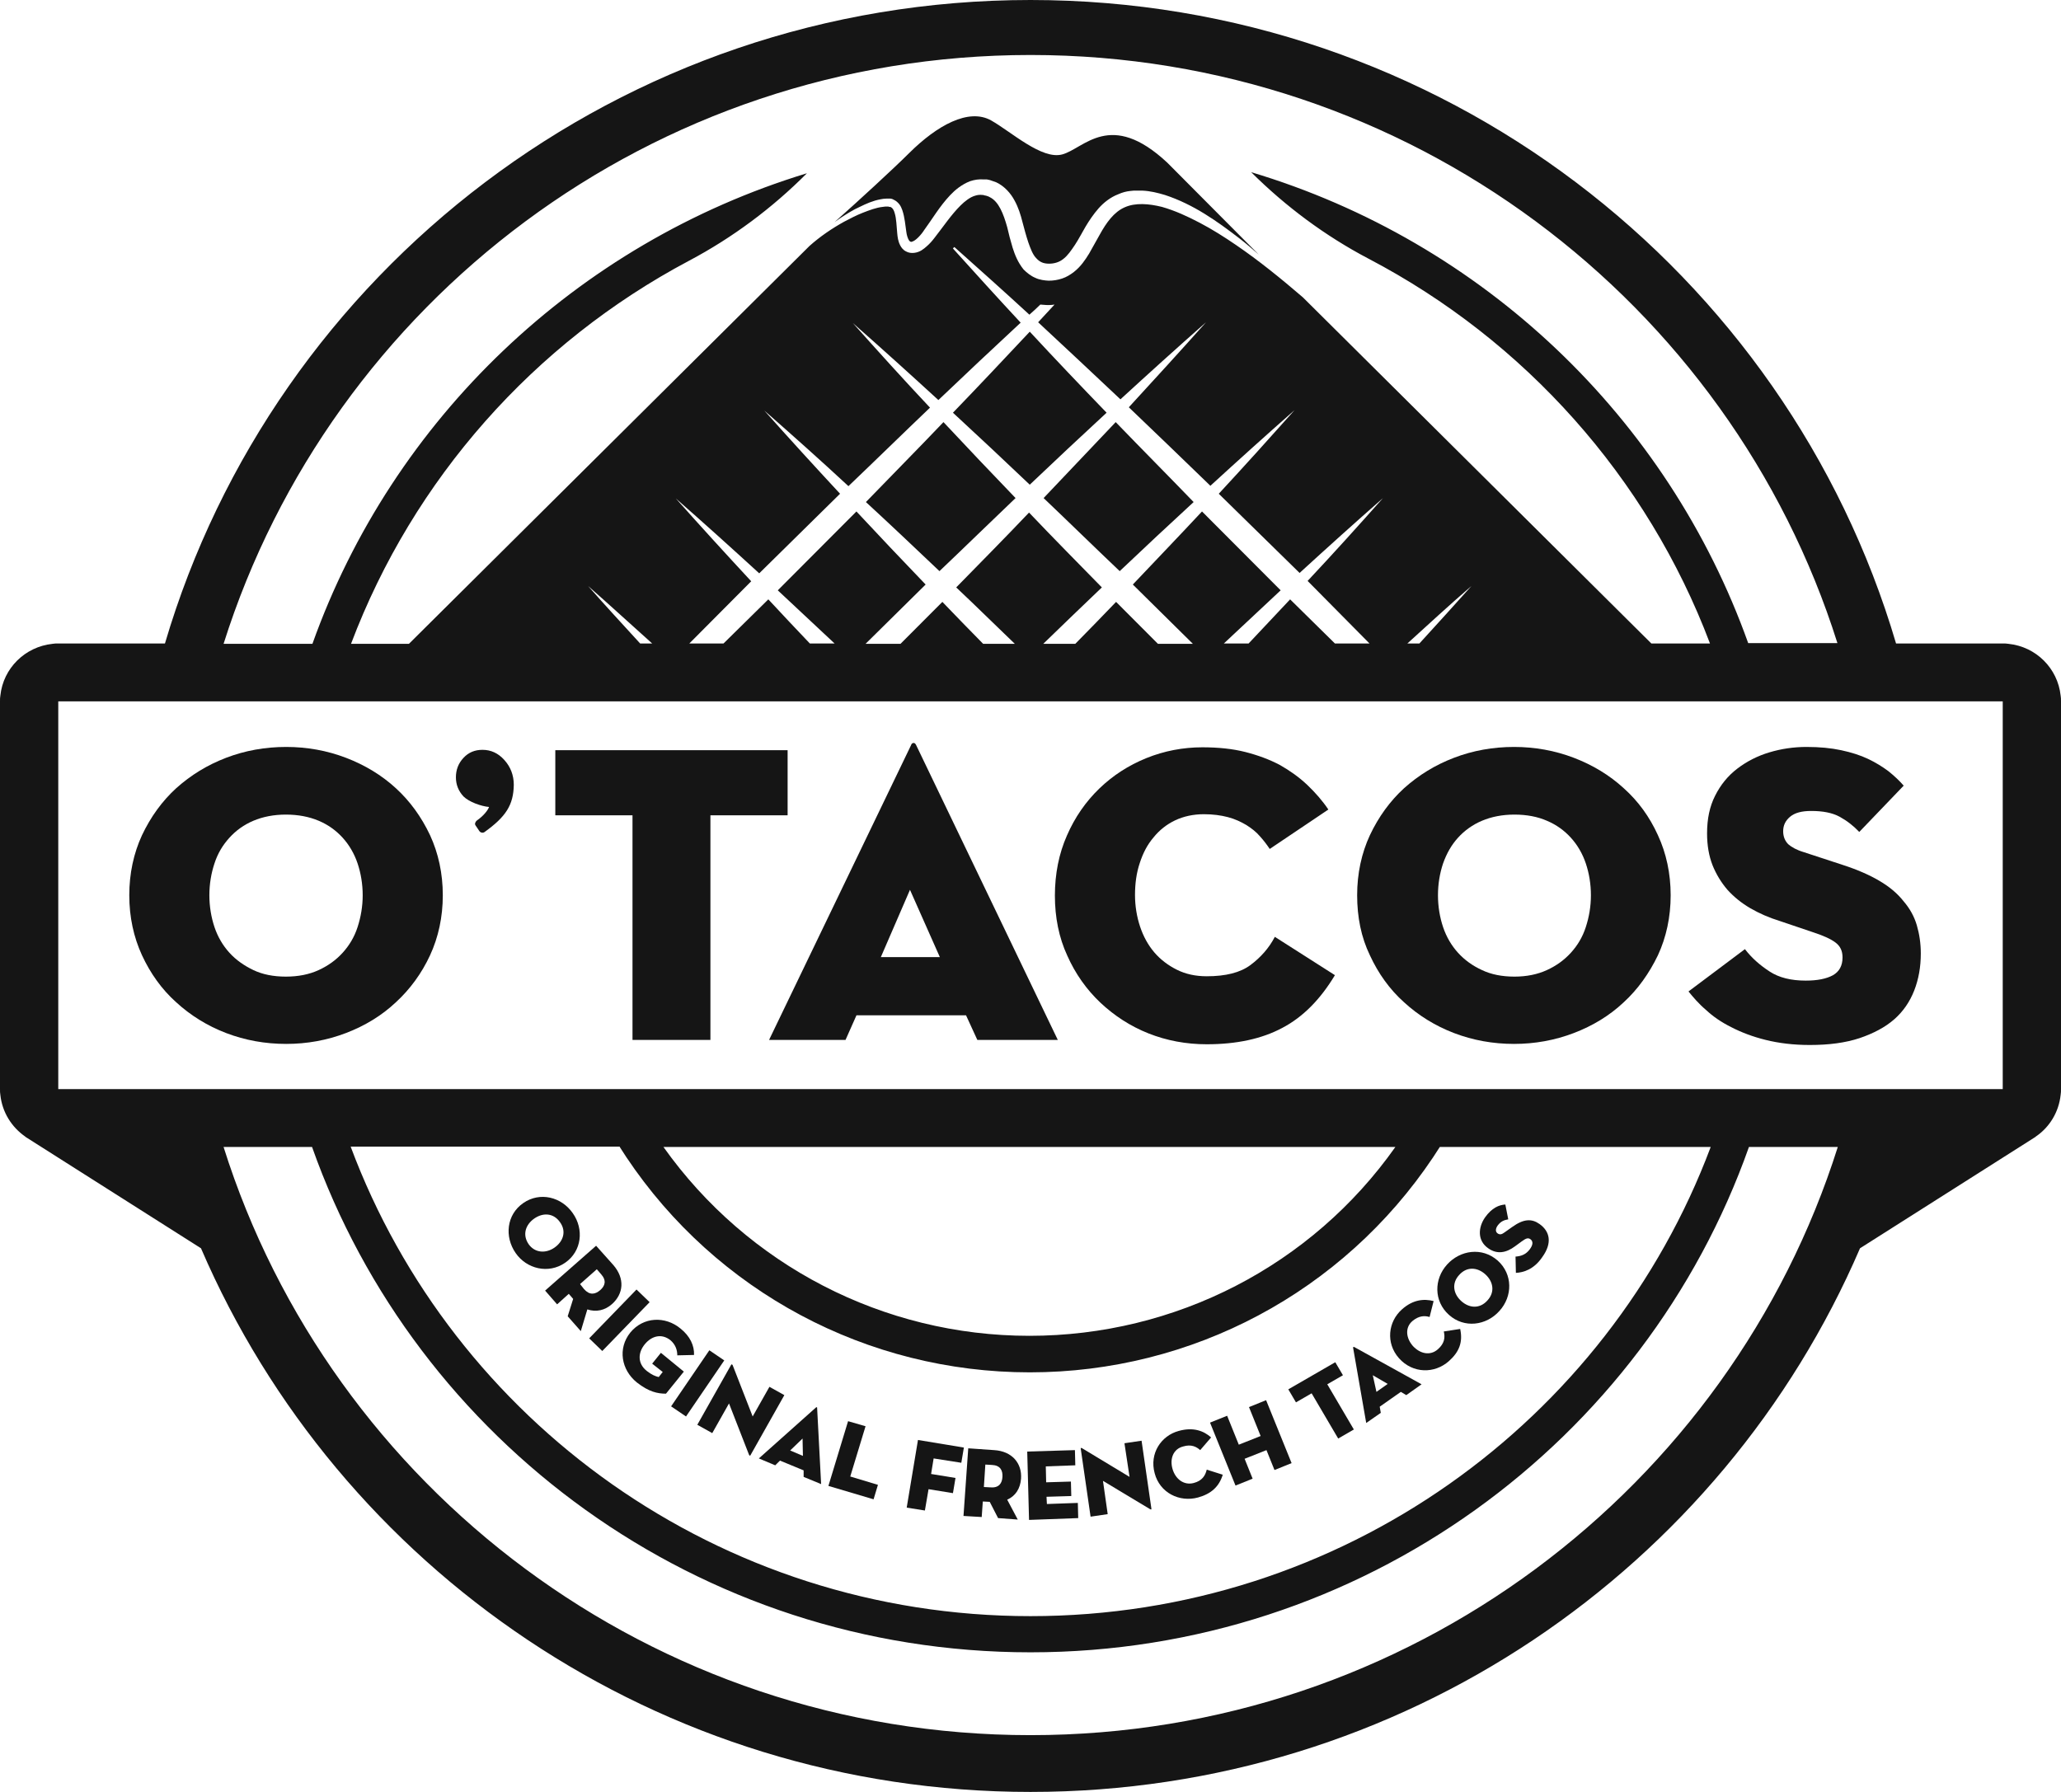 <svg xmlns="http://www.w3.org/2000/svg" width="92" height="80" viewBox="0 0 92 80" fill="none">
<g clip-path="url(#clip0_1270_18488_loader)">
<path d="M23.358 53.71C24.105 53.193 25.064 53.436 25.568 54.162C26.072 54.873 25.975 55.858 25.227 56.375C24.479 56.891 23.504 56.649 23.016 55.939C22.512 55.212 22.61 54.227 23.358 53.71ZM24.756 55.696C25.146 55.422 25.292 54.97 24.999 54.566C24.707 54.146 24.235 54.13 23.845 54.404C23.455 54.679 23.309 55.131 23.601 55.551C23.878 55.939 24.365 55.971 24.756 55.696Z" fill="#151515"/>
<path d="M25.926 59.427L25.341 58.765L25.585 57.989L25.39 57.763L24.869 58.232L24.333 57.618L26.609 55.616L27.373 56.471C27.909 57.085 27.828 57.763 27.324 58.216C26.999 58.506 26.609 58.587 26.218 58.458L25.926 59.427ZM26.072 57.553C26.316 57.828 26.56 57.796 26.787 57.602C27.015 57.408 27.08 57.166 26.836 56.891L26.641 56.665L25.893 57.327L26.072 57.553Z" fill="#151515"/>
<path d="M28.413 57.57L28.998 58.135L26.885 60.315L26.3 59.75L28.413 57.57Z" fill="#151515"/>
<path d="M29.583 61.252L29.112 60.88L29.502 60.396L30.526 61.235L29.729 62.22C29.355 62.22 28.965 62.14 28.429 61.72C27.73 61.155 27.567 60.202 28.136 59.491C28.721 58.781 29.697 58.748 30.379 59.314C30.802 59.653 30.997 60.073 30.981 60.492L30.233 60.509C30.233 60.266 30.152 60.024 29.924 59.83C29.534 59.524 29.095 59.637 28.787 60.008C28.478 60.38 28.445 60.864 28.868 61.203C29.095 61.381 29.258 61.445 29.404 61.478L29.583 61.252Z" fill="#151515"/>
<path d="M31.664 60.283L32.33 60.735L30.623 63.238L29.957 62.786L31.664 60.283Z" fill="#151515"/>
<path d="M32.542 62.656L31.794 63.981L31.127 63.609L32.639 60.928C32.655 60.912 32.672 60.896 32.704 60.945L33.598 63.238L34.346 61.914L35.012 62.285L33.501 64.966C33.484 64.998 33.468 64.998 33.436 64.95L32.542 62.656Z" fill="#151515"/>
<path d="M34.605 65.418L33.874 65.111L36.426 62.834C36.459 62.818 36.475 62.818 36.475 62.85L36.654 66.257L35.873 65.935V65.644L34.817 65.208L34.605 65.418ZM35.825 64.223L35.272 64.756L35.841 64.998L35.825 64.223Z" fill="#151515"/>
<path d="M37.857 63.448L38.637 63.674L37.954 65.918L39.19 66.29L38.995 66.936L36.979 66.338L37.857 63.448Z" fill="#151515"/>
<path d="M40.977 64.287L43.026 64.626L42.912 65.305L41.676 65.111L41.563 65.805L42.652 65.983L42.538 66.661L41.449 66.484L41.286 67.436L40.474 67.307L40.977 64.287Z" fill="#151515"/>
<path d="M45.431 67.84L44.553 67.775L44.18 67.049L43.871 67.033L43.822 67.727L43.009 67.679L43.221 64.659L44.375 64.74C45.187 64.788 45.626 65.337 45.578 66.015C45.545 66.451 45.334 66.79 44.96 66.952L45.431 67.84ZM44.212 66.403C44.586 66.435 44.732 66.225 44.748 65.934C44.765 65.644 44.651 65.418 44.277 65.402L43.984 65.385L43.919 66.387L44.212 66.403Z" fill="#151515"/>
<path d="M45.854 64.804L47.983 64.74L48 65.418L46.683 65.466L46.699 66.177L47.804 66.144L47.821 66.79L46.715 66.823L46.732 67.146L48.113 67.097L48.13 67.775L45.935 67.856L45.854 64.804Z" fill="#151515"/>
<path d="M49.235 66.112L49.446 67.598L48.682 67.711L48.243 64.675C48.243 64.643 48.243 64.626 48.308 64.659L50.421 65.935L50.194 64.433L50.958 64.32L51.397 67.356C51.397 67.388 51.397 67.404 51.331 67.372L49.235 66.112Z" fill="#151515"/>
<path d="M53.477 66.855C52.648 67.081 51.77 66.645 51.543 65.773C51.299 64.885 51.835 64.094 52.616 63.884C53.249 63.706 53.721 63.868 54.062 64.174L53.575 64.74C53.412 64.594 53.184 64.465 52.811 64.578C52.372 64.691 52.209 65.127 52.339 65.579C52.469 66.031 52.843 66.322 53.282 66.209C53.656 66.112 53.802 65.886 53.867 65.612L54.582 65.838C54.42 66.371 54.062 66.694 53.477 66.855Z" fill="#151515"/>
<path d="M55.753 62.818L56.517 62.511L57.655 65.321L56.891 65.628L56.533 64.74L55.558 65.127L55.915 66.015L55.151 66.322L54.014 63.512L54.778 63.206L55.298 64.497L56.273 64.11L55.753 62.818Z" fill="#151515"/>
<path d="M58.549 62.204L57.85 62.608L57.508 62.027L59.605 60.816L59.947 61.397L59.248 61.801L60.434 63.819L59.735 64.223L58.549 62.204Z" fill="#151515"/>
<path d="M61.637 63.076L60.986 63.529L60.401 60.17C60.401 60.137 60.418 60.121 60.45 60.137L63.457 61.801L62.775 62.285L62.531 62.14L61.588 62.802L61.637 63.076ZM61.279 61.397L61.442 62.14L61.946 61.784L61.279 61.397Z" fill="#151515"/>
<path d="M64.676 60.767C64.042 61.332 63.067 61.332 62.449 60.638C61.848 59.96 61.962 59.007 62.58 58.458C63.067 58.022 63.555 57.973 63.994 58.086L63.815 58.797C63.603 58.732 63.343 58.732 63.051 58.975C62.709 59.265 62.758 59.733 63.067 60.089C63.392 60.444 63.847 60.541 64.189 60.234C64.481 59.976 64.514 59.717 64.449 59.443L65.18 59.33C65.31 59.927 65.131 60.363 64.676 60.767Z" fill="#151515"/>
<path d="M64.677 58.7C63.994 58.086 64.01 57.101 64.595 56.455C65.18 55.809 66.156 55.664 66.855 56.278C67.537 56.891 67.521 57.877 66.936 58.522C66.351 59.184 65.359 59.314 64.677 58.7ZM66.302 56.891C65.944 56.568 65.473 56.536 65.132 56.924C64.79 57.295 64.872 57.763 65.229 58.086C65.587 58.409 66.058 58.442 66.4 58.054C66.741 57.683 66.66 57.214 66.302 56.891Z" fill="#151515"/>
<path d="M67.667 56.827L67.651 56.1C67.879 56.084 68.106 56.019 68.285 55.777C68.431 55.583 68.448 55.422 68.317 55.325C68.204 55.244 68.106 55.293 67.927 55.422L67.618 55.648C67.245 55.922 66.838 56.019 66.432 55.729C65.944 55.39 65.977 54.808 66.286 54.356C66.594 53.92 66.92 53.791 67.196 53.775L67.326 54.437C67.147 54.469 67.001 54.518 66.855 54.711C66.741 54.873 66.757 55.002 66.855 55.067C66.952 55.131 67.033 55.115 67.163 55.018L67.505 54.776C68.025 54.404 68.382 54.404 68.724 54.647C69.179 54.97 69.309 55.486 68.838 56.132C68.464 56.681 67.992 56.811 67.667 56.827Z" fill="#151515"/>
<path d="M17.669 35.188C17.035 34.606 16.287 34.154 15.442 33.831C14.597 33.508 13.703 33.347 12.776 33.347C11.833 33.347 10.939 33.508 10.094 33.831C9.249 34.154 8.518 34.606 7.867 35.188C7.233 35.769 6.73 36.463 6.339 37.287C5.966 38.094 5.771 38.999 5.771 39.968C5.771 40.937 5.966 41.841 6.339 42.648C6.713 43.456 7.217 44.166 7.867 44.748C8.501 45.329 9.249 45.797 10.094 46.12C10.939 46.443 11.833 46.605 12.776 46.605C13.703 46.605 14.597 46.443 15.442 46.12C16.287 45.797 17.035 45.345 17.669 44.748C18.303 44.166 18.823 43.456 19.197 42.648C19.57 41.841 19.766 40.937 19.766 39.968C19.766 38.999 19.57 38.094 19.197 37.287C18.807 36.463 18.303 35.769 17.669 35.188ZM15.962 41.389C15.816 41.841 15.588 42.212 15.296 42.535C15.003 42.858 14.645 43.117 14.223 43.31C13.8 43.504 13.313 43.601 12.76 43.601C12.207 43.601 11.72 43.504 11.313 43.31C10.907 43.117 10.533 42.858 10.241 42.535C9.948 42.212 9.72 41.825 9.574 41.389C9.428 40.953 9.346 40.468 9.346 39.968C9.346 39.467 9.428 38.983 9.574 38.547C9.72 38.094 9.948 37.723 10.241 37.4C10.533 37.077 10.891 36.819 11.313 36.641C11.736 36.463 12.223 36.367 12.76 36.367C13.313 36.367 13.8 36.463 14.223 36.641C14.645 36.819 15.003 37.077 15.296 37.4C15.588 37.723 15.816 38.111 15.962 38.547C16.108 38.983 16.19 39.467 16.19 39.968C16.19 40.468 16.108 40.937 15.962 41.389Z" fill="#151515"/>
<path d="M35.158 33.492H24.788V36.399H28.234V46.427H31.712V36.399H35.158V33.492Z" fill="#151515"/>
<path d="M40.783 33.169C40.734 33.169 40.685 33.201 40.669 33.266L34.33 46.427H37.743L38.231 45.329H43.123L43.627 46.427H47.219L40.896 33.266C40.864 33.201 40.831 33.169 40.783 33.169ZM39.32 42.729L40.62 39.725L41.953 42.729H39.32Z" fill="#151515"/>
<path d="M55.818 43.084C55.363 43.423 54.713 43.585 53.867 43.585C53.364 43.585 52.925 43.488 52.535 43.294C52.145 43.1 51.803 42.842 51.527 42.519C51.251 42.196 51.039 41.809 50.893 41.373C50.747 40.937 50.665 40.452 50.665 39.952C50.665 39.451 50.73 38.967 50.877 38.531C51.023 38.078 51.218 37.707 51.494 37.384C51.754 37.061 52.08 36.803 52.453 36.625C52.827 36.447 53.266 36.35 53.737 36.35C54.144 36.35 54.501 36.399 54.81 36.48C55.119 36.56 55.395 36.69 55.639 36.835C55.867 36.98 56.078 37.142 56.241 37.336C56.403 37.513 56.549 37.707 56.679 37.901L59.296 36.141C59.036 35.753 58.711 35.382 58.354 35.042C57.996 34.703 57.59 34.413 57.135 34.154C56.679 33.912 56.159 33.718 55.59 33.573C55.022 33.428 54.371 33.363 53.672 33.363C52.811 33.363 51.966 33.524 51.169 33.847C50.373 34.17 49.674 34.623 49.072 35.204C48.471 35.785 47.983 36.48 47.626 37.303C47.268 38.111 47.089 39.015 47.089 39.984C47.089 40.953 47.268 41.857 47.642 42.664C48 43.472 48.504 44.182 49.121 44.764C49.739 45.345 50.454 45.813 51.267 46.136C52.08 46.459 52.957 46.621 53.867 46.621C55.2 46.621 56.322 46.379 57.232 45.894C58.159 45.41 58.939 44.618 59.589 43.536L56.907 41.825C56.647 42.325 56.273 42.745 55.818 43.084Z" fill="#151515"/>
<path d="M72.479 35.188C71.845 34.606 71.097 34.154 70.252 33.831C69.407 33.508 68.513 33.347 67.586 33.347C66.644 33.347 65.749 33.508 64.904 33.831C64.059 34.154 63.328 34.606 62.677 35.188C62.044 35.769 61.54 36.463 61.15 37.287C60.776 38.094 60.581 38.999 60.581 39.968C60.581 40.937 60.759 41.841 61.15 42.648C61.523 43.456 62.027 44.166 62.677 44.748C63.311 45.329 64.059 45.797 64.904 46.12C65.749 46.443 66.644 46.605 67.586 46.605C68.513 46.605 69.407 46.443 70.252 46.12C71.097 45.797 71.845 45.345 72.479 44.748C73.113 44.166 73.617 43.456 74.007 42.648C74.381 41.841 74.576 40.937 74.576 39.968C74.576 38.999 74.381 38.094 74.007 37.287C73.633 36.463 73.129 35.769 72.479 35.188ZM70.788 41.389C70.642 41.841 70.415 42.212 70.122 42.535C69.829 42.858 69.472 43.117 69.049 43.31C68.626 43.504 68.139 43.601 67.603 43.601C67.05 43.601 66.562 43.504 66.156 43.31C65.733 43.117 65.376 42.858 65.083 42.535C64.79 42.212 64.563 41.825 64.417 41.389C64.27 40.953 64.189 40.468 64.189 39.968C64.189 39.467 64.27 38.983 64.417 38.547C64.579 38.094 64.79 37.723 65.083 37.4C65.376 37.077 65.733 36.819 66.156 36.641C66.578 36.463 67.066 36.367 67.603 36.367C68.155 36.367 68.643 36.463 69.049 36.641C69.472 36.819 69.829 37.077 70.122 37.4C70.415 37.723 70.642 38.111 70.788 38.547C70.935 38.983 71.016 39.467 71.016 39.968C71.016 40.468 70.935 40.937 70.788 41.389Z" fill="#151515"/>
<path d="M83.889 39.322C83.451 39.063 82.898 38.821 82.248 38.611L80.525 38.046C80.2 37.949 79.972 37.82 79.826 37.691C79.68 37.545 79.598 37.352 79.598 37.109C79.598 36.851 79.696 36.641 79.907 36.463C80.118 36.286 80.427 36.205 80.85 36.205C81.37 36.205 81.793 36.286 82.118 36.463C82.443 36.641 82.735 36.867 82.995 37.142L84.978 35.075C84.783 34.849 84.556 34.639 84.296 34.429C84.036 34.235 83.727 34.041 83.385 33.88C83.044 33.718 82.638 33.589 82.183 33.492C81.728 33.395 81.224 33.347 80.638 33.347C80.07 33.347 79.517 33.428 78.981 33.589C78.444 33.751 77.973 33.993 77.55 34.316C77.127 34.639 76.802 35.042 76.559 35.527C76.315 36.011 76.201 36.56 76.201 37.206C76.201 37.739 76.282 38.208 76.445 38.627C76.607 39.031 76.835 39.403 77.111 39.725C77.404 40.048 77.745 40.323 78.135 40.549C78.525 40.775 78.964 40.969 79.436 41.114L80.964 41.631C81.403 41.776 81.728 41.922 81.939 42.083C82.15 42.245 82.248 42.455 82.248 42.745C82.248 43.117 82.101 43.375 81.825 43.536C81.532 43.698 81.126 43.779 80.606 43.779C79.956 43.779 79.419 43.65 78.997 43.375C78.574 43.1 78.2 42.778 77.891 42.374L75.372 44.263C75.583 44.522 75.827 44.812 76.152 45.087C76.461 45.377 76.835 45.636 77.29 45.862C77.729 46.088 78.233 46.282 78.818 46.427C79.403 46.572 80.053 46.653 80.785 46.653C81.646 46.653 82.378 46.556 83.012 46.346C83.629 46.136 84.15 45.862 84.556 45.507C84.962 45.151 85.255 44.715 85.45 44.215C85.645 43.714 85.742 43.165 85.742 42.568C85.742 42.115 85.677 41.696 85.564 41.308C85.45 40.92 85.255 40.565 84.978 40.242C84.686 39.871 84.328 39.58 83.889 39.322Z" fill="#151515"/>
<path d="M21.293 36.625C21.602 36.415 21.797 36.141 21.83 36.027C21.472 35.995 20.936 35.801 20.692 35.559C20.464 35.317 20.351 35.026 20.351 34.703C20.351 34.364 20.464 34.073 20.692 33.831C20.919 33.589 21.196 33.476 21.537 33.476C21.911 33.476 22.236 33.621 22.512 33.928C22.789 34.235 22.935 34.606 22.935 35.042C22.919 35.947 22.577 36.463 21.635 37.142C21.553 37.206 21.44 37.174 21.391 37.093L21.228 36.851C21.18 36.786 21.212 36.69 21.293 36.625Z" fill="#151515"/>
<path d="M38.376 9.237C38.669 9.092 38.962 8.962 39.303 8.898C39.384 8.882 39.482 8.866 39.579 8.866H39.66C39.677 8.866 39.693 8.866 39.726 8.866C39.774 8.866 39.839 8.882 39.888 8.914C40.002 8.962 40.083 9.043 40.148 9.124C40.213 9.205 40.246 9.302 40.278 9.382C40.392 9.721 40.408 10.044 40.457 10.351C40.473 10.496 40.522 10.642 40.571 10.723C40.603 10.771 40.62 10.771 40.636 10.787C40.668 10.803 40.685 10.803 40.717 10.787C40.782 10.771 40.88 10.707 40.977 10.61C41.075 10.513 41.172 10.4 41.254 10.271C41.611 9.786 41.936 9.221 42.407 8.72C42.635 8.478 42.928 8.236 43.301 8.09C43.497 8.026 43.692 7.994 43.903 8.01H43.984H44.049C44.114 8.026 44.147 8.026 44.196 8.042C44.293 8.074 44.391 8.107 44.472 8.139C44.846 8.316 45.122 8.639 45.285 8.946C45.463 9.269 45.561 9.592 45.642 9.915C45.723 10.222 45.805 10.529 45.902 10.819C46 11.094 46.097 11.369 46.26 11.53C46.406 11.691 46.569 11.772 46.829 11.772C47.056 11.772 47.284 11.708 47.463 11.562C47.658 11.417 47.82 11.175 47.983 10.933C48.145 10.69 48.292 10.4 48.454 10.125C48.617 9.851 48.812 9.56 49.039 9.302C49.267 9.043 49.576 8.801 49.917 8.672C50.096 8.591 50.275 8.543 50.453 8.526C50.551 8.51 50.632 8.51 50.73 8.51C50.779 8.51 50.811 8.51 50.86 8.51H50.99C51.347 8.526 51.672 8.607 51.998 8.704C53.282 9.124 54.338 9.883 55.346 10.658C55.639 10.884 55.915 11.126 56.191 11.369L52.111 7.267C49.559 4.877 48.389 6.637 47.414 6.895C46.504 7.138 45.154 5.894 44.244 5.377C43.236 4.812 41.822 5.604 40.587 6.831C39.856 7.558 38.328 8.962 37.255 9.915C37.352 9.851 37.434 9.786 37.531 9.721C37.807 9.544 38.084 9.366 38.376 9.237Z" fill="#151515"/>
<path d="M91.984 31.054C91.854 29.843 90.895 28.874 89.659 28.744C89.578 28.728 89.481 28.728 89.399 28.728H84.637C79.744 12.128 64.302 0 46 0C27.698 0 12.256 12.128 7.363 28.728H2.601C2.503 28.728 2.422 28.728 2.341 28.744C1.122 28.874 0.146 29.826 0.016 31.054C0 31.134 0 31.215 0 31.312V48.623C0 48.72 0 48.801 0.016 48.882C0.098 49.657 0.52 50.319 1.122 50.739L1.138 50.755C1.154 50.771 1.17 50.771 1.187 50.787L8.972 55.729C15.117 70.004 29.388 80 46 80C62.612 80 76.883 70.004 83.028 55.729L90.813 50.787C90.83 50.771 90.846 50.771 90.862 50.755L90.878 50.739C91.496 50.319 91.903 49.641 91.984 48.882C92 48.801 92 48.704 92 48.623V31.312C92 31.215 92 31.134 91.984 31.054ZM46 2.455C62.905 2.455 77.225 13.5 82.02 28.712H78.037C74.445 18.652 66.204 10.787 55.85 7.687C57.394 9.221 59.15 10.529 61.084 11.546C68.057 15.196 73.535 21.316 76.331 28.728H73.714L58.158 13.274C57.199 12.45 56.208 11.643 55.167 10.933C54.647 10.577 54.111 10.238 53.558 9.948C53.006 9.657 52.437 9.398 51.868 9.237C51.283 9.092 50.681 9.043 50.21 9.253C49.722 9.463 49.381 9.948 49.088 10.48C48.942 10.739 48.779 11.03 48.617 11.32C48.438 11.611 48.243 11.902 47.934 12.144C47.788 12.257 47.609 12.37 47.414 12.434C47.219 12.499 47.024 12.531 46.813 12.531C46.748 12.531 46.601 12.515 46.52 12.499C46.423 12.483 46.309 12.45 46.211 12.402C46.016 12.321 45.837 12.176 45.691 12.031C45.431 11.708 45.301 11.369 45.203 11.062C45.106 10.739 45.025 10.432 44.96 10.141C44.797 9.56 44.586 8.995 44.179 8.801C44.131 8.769 44.066 8.753 44.017 8.736C43.984 8.736 43.952 8.72 43.936 8.72L43.887 8.704H43.854C43.741 8.688 43.627 8.704 43.529 8.736C43.302 8.801 43.074 8.979 42.879 9.172C42.456 9.592 42.115 10.109 41.709 10.626C41.611 10.755 41.498 10.884 41.367 10.997C41.237 11.11 41.075 11.256 40.815 11.288C40.685 11.304 40.555 11.288 40.441 11.223C40.311 11.159 40.23 11.046 40.181 10.949C40.083 10.755 40.067 10.577 40.051 10.416C40.018 10.093 40.018 9.77 39.937 9.512C39.905 9.382 39.84 9.285 39.775 9.253C39.758 9.237 39.726 9.237 39.709 9.237C39.709 9.237 39.677 9.237 39.661 9.221H39.612C39.547 9.221 39.482 9.221 39.401 9.237C39.108 9.269 38.816 9.382 38.523 9.495C38.23 9.608 37.954 9.754 37.678 9.899C37.125 10.206 36.605 10.561 36.134 10.981L18.254 28.744H15.669C18.449 21.381 23.845 15.309 30.753 11.643C32.704 10.61 34.476 9.285 36.02 7.735C25.731 10.868 17.522 18.716 13.946 28.744H9.98C14.791 13.5 29.095 2.455 46 2.455ZM65.684 26.161C64.92 27.017 64.14 27.872 63.36 28.728H62.823C63.766 27.872 64.709 27 65.684 26.161ZM61.133 28.728H59.589L57.589 26.758C56.972 27.42 56.354 28.066 55.736 28.728H54.631C55.476 27.937 56.322 27.146 57.167 26.355L53.656 22.834C52.632 23.932 51.592 25.014 50.568 26.096L53.249 28.744H51.689L49.82 26.871C49.218 27.501 48.617 28.115 47.999 28.744H46.569C47.43 27.905 48.308 27.065 49.186 26.225C48.097 25.111 47.008 24.013 45.935 22.883C44.862 24.013 43.773 25.111 42.684 26.225C43.562 27.049 44.423 27.905 45.301 28.744H43.887C43.285 28.131 42.668 27.501 42.066 26.871L40.197 28.744H38.637L41.319 26.096C40.278 25.014 39.254 23.932 38.23 22.834L34.719 26.355C35.565 27.146 36.41 27.937 37.255 28.728H36.15C35.532 28.082 34.914 27.42 34.297 26.758L32.297 28.728H30.77L33.533 25.951C32.395 24.724 31.273 23.496 30.168 22.253C31.42 23.351 32.655 24.465 33.891 25.596L37.499 22.043C36.361 20.816 35.223 19.572 34.118 18.329C35.386 19.443 36.638 20.557 37.873 21.704C39.092 20.541 40.295 19.362 41.514 18.199C40.343 16.956 39.206 15.696 38.068 14.421C39.352 15.551 40.62 16.698 41.888 17.86C43.107 16.698 44.326 15.551 45.561 14.405C44.537 13.306 43.546 12.208 42.538 11.094C42.554 11.078 42.57 11.046 42.603 11.03C43.724 12.031 44.846 13.032 45.951 14.049C46.114 13.904 46.276 13.759 46.439 13.597C46.618 13.613 46.78 13.629 46.943 13.613C46.992 13.613 47.04 13.597 47.073 13.597C46.829 13.855 46.585 14.13 46.341 14.388C47.577 15.535 48.796 16.681 50.015 17.828C51.283 16.665 52.55 15.519 53.835 14.388C52.697 15.664 51.543 16.924 50.389 18.183C51.608 19.346 52.811 20.509 54.03 21.688C55.265 20.557 56.517 19.427 57.785 18.312C56.663 19.572 55.541 20.816 54.404 22.043L58.012 25.579C59.247 24.449 60.483 23.335 61.734 22.237C60.629 23.48 59.507 24.724 58.37 25.935L61.133 28.728ZM29.112 28.728H28.575C27.795 27.872 27.015 27.033 26.251 26.161C27.21 27 28.153 27.872 29.112 28.728ZM46 77.465C29.095 77.465 14.775 66.419 9.98 51.207H13.93C18.579 64.352 31.176 73.767 46 73.767C60.808 73.767 73.421 64.352 78.07 51.207H82.036C77.225 66.419 62.905 77.465 46 77.465ZM27.665 51.207L27.958 51.659C31.972 57.666 38.702 61.268 45.968 61.268C53.217 61.268 59.946 57.683 63.977 51.659L64.27 51.207H76.363C71.779 63.432 59.914 72.152 46 72.152C32.086 72.152 20.221 63.432 15.653 51.191H27.665V51.207ZM29.616 51.207H62.287C58.548 56.504 52.469 59.637 45.951 59.637C39.433 59.637 33.37 56.488 29.616 51.207ZM89.399 48.623H85.319H82.735H78.866H77.192H14.808H13.134H9.265H6.681H2.601V31.312H6.697H9.265H13.15H14.824H77.16H78.834H82.735H85.303H89.399V48.623Z" fill="#151515"/>
<path d="M45.967 14.808C44.83 16.019 43.692 17.23 42.538 18.425C43.692 19.491 44.83 20.557 45.967 21.639C47.105 20.557 48.243 19.491 49.397 18.425C48.243 17.23 47.089 16.019 45.967 14.808Z" fill="#151515"/>
<path d="M38.653 22.414C39.758 23.431 40.847 24.465 41.936 25.498C43.074 24.417 44.196 23.319 45.333 22.236C44.261 21.122 43.188 19.992 42.115 18.845C40.977 20.04 39.807 21.219 38.653 22.414Z" fill="#151515"/>
<path d="M46.585 22.236C47.723 23.319 48.844 24.417 49.982 25.498C51.071 24.465 52.176 23.431 53.282 22.414C52.128 21.219 50.957 20.04 49.803 18.845C48.73 19.976 47.658 21.106 46.585 22.236Z" fill="#151515"/>
</g>
<defs fill="#000000">
<clipPath id="clip0_1270_18488_loader" fill="#000000">
<rect width="92" height="80" fill="#151515"/>
</clipPath>
</defs>
</svg>